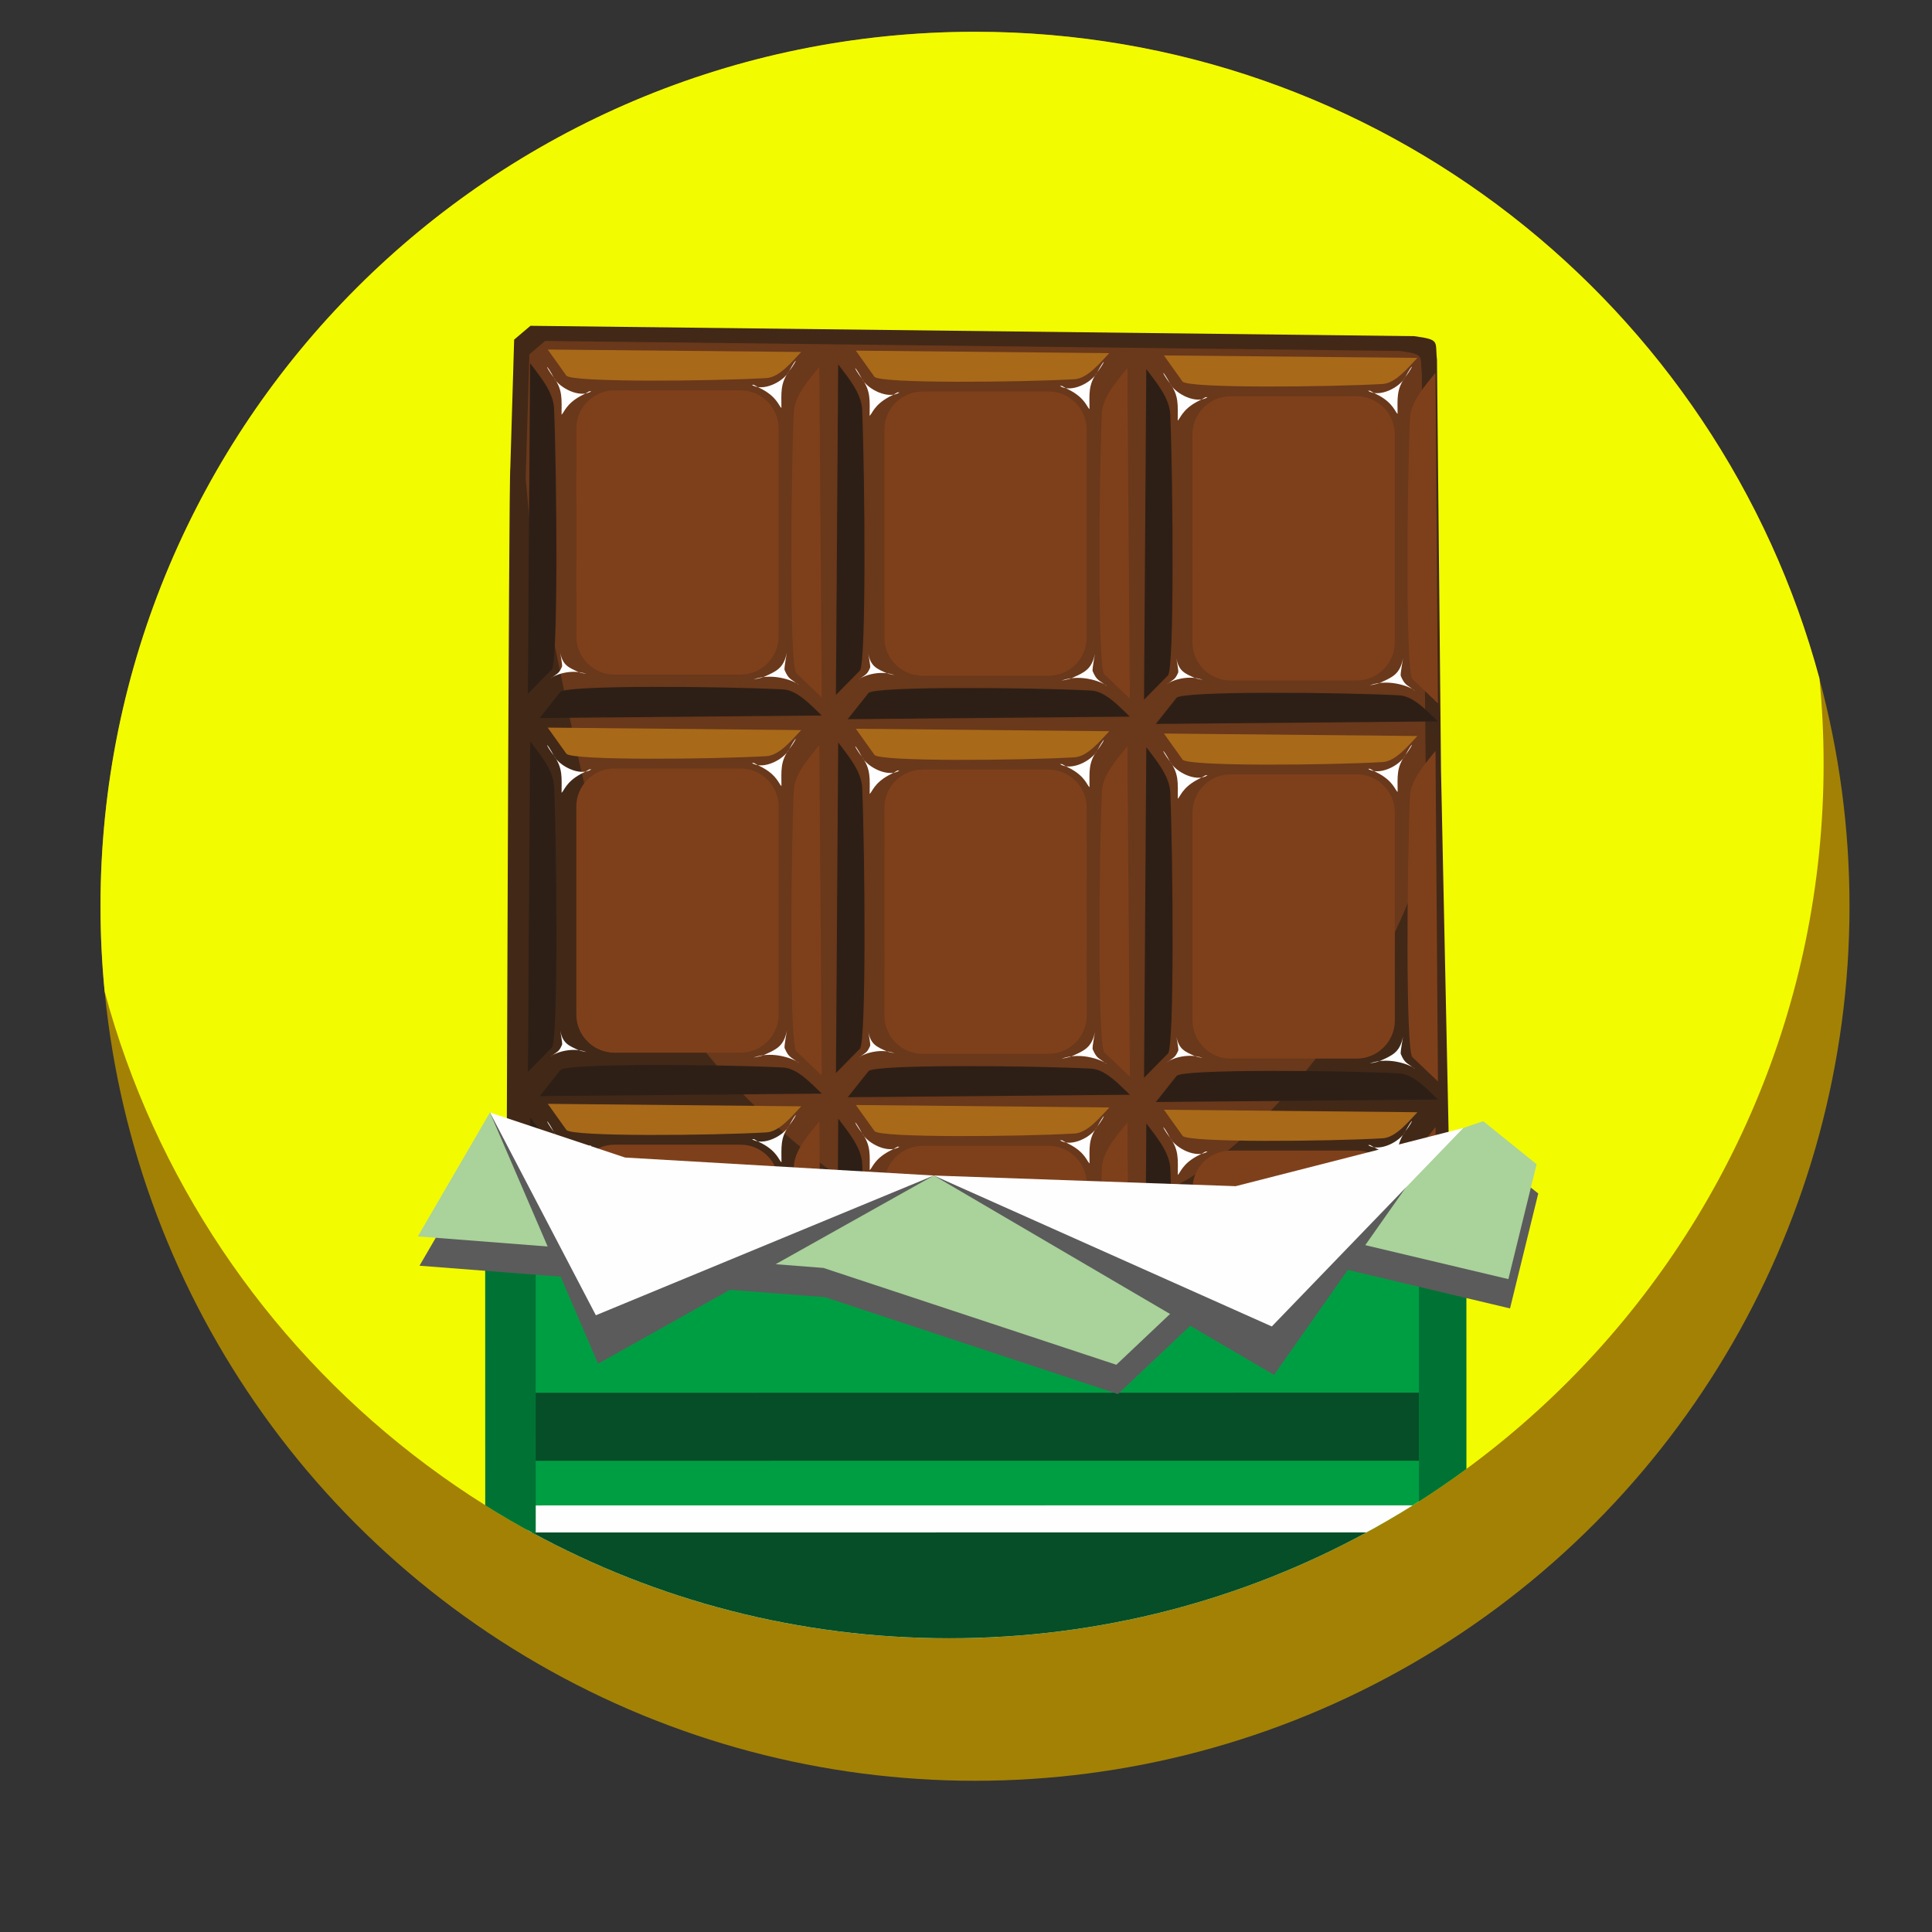 <?xml version="1.0" encoding="UTF-8"?> <!-- Creator: CorelDRAW 2017 --> <svg xmlns="http://www.w3.org/2000/svg" xmlns:xlink="http://www.w3.org/1999/xlink" xml:space="preserve" width="30mm" height="30mm" style="shape-rendering:geometricPrecision; text-rendering:geometricPrecision; image-rendering:optimizeQuality; fill-rule:evenodd; clip-rule:evenodd" viewBox="0 0 3000 3000"><rect x="0" y="0" width="3000" height="3000" fill="#333333" stroke="none"/> <defs> <style type="text/css"> <![CDATA[ .fil7 {fill:#FEFEFE} .fil11 {fill:#5B5B5B} .fil13 {fill:#5B5B5B} .fil5 {fill:#A86919} .fil4 {fill:#7E401B} .fil3 {fill:#6A381A} .fil2 {fill:#422817} .fil6 {fill:#2D1F16} .fil12 {fill:#AAD29B} .fil8 {fill:#009E43} .fil10 {fill:#007334} .fil9 {fill:#054E27} .fil0 {fill:#A38105} .fil1 {fill:#F3FB00} ]]> </style> </defs> <g id="Layer_x0020_1">  <circle class="fil0" cx="1513.98" cy="1407.26" r="1357.93"></circle> <path class="fil1" d="M1513.98 49.34c627.58,0 1155.59,425.78 1311.27,1004.2 4.22,43.58 6.44,87.72 6.44,132.43 0,749.96 -607.97,1357.92 -1357.93,1357.92 -627.58,0 -1155.59,-425.78 -1311.27,-1004.2 -4.22,-43.58 -6.44,-87.72 -6.44,-132.43 0,-749.96 607.96,-1357.92 1357.93,-1357.92z"></path> <path class="fil2" d="M2237.59 1196.12l19.98 950.75 -1471.38 -171.04c0.29,-54.17 3.84,-1243.85 6.23,-1249.32l5.95 -199.15c8.45,-7.14 17.88,-15.19 25.31,-21.46 457.47,5.36 914.89,10.73 1372.36,16.1 41.08,5.55 31.98,7.9 35.32,36.51l6.23 637.61z"></path> <path class="fil3" d="M2213.91 1196.92c59.33,173.72 -232.35,607.36 -437.92,664.51 -192.36,53.48 -305.17,96.78 -496.11,-50.87 -364.57,-281.86 -353.47,-551.64 -448.26,-939.84 -7.65,-31.37 -10.08,-72.53 -15.37,-127.97l5.73 -192.61c8.16,-6.93 17.33,-14.69 24.47,-20.75 442.46,5.19 884.87,10.38 1327.29,15.56 39.7,5.37 30.93,7.62 34.16,35.32l6.01 616.65z"></path> <path class="fil4" d="M1432.42 607.9l195.81 0c32.56,0 59.18,26.61 59.18,59.18l0.04 323.01c0,32.56 -26.62,59.17 -59.18,59.17l-195.81 0c-32.56,0 -59.18,-26.61 -59.18,-59.17l-0.03 -322.98c0,-32.6 26.61,-59.21 59.17,-59.21z"></path> <path class="fil5" d="M1357.8 585.02l-28.94 -40.54 393.65 3.84c-14.14,14.8 -33.61,39.35 -54.03,40.54 -82.13,4.75 -302.92,7 -310.68,-3.84z"></path> <path class="fil6" d="M1335.21 1041.29l-37.2 37.74 3.51 -513.3c13.57,18.45 36.12,43.8 37.21,70.45 4.38,107.08 6.45,394.99 -3.52,405.11z"></path> <path class="fil4" d="M1714.75 1047.02l39.63 37.74 -3.8 -513.3c-14.47,18.45 -38.48,43.84 -39.64,70.45 -4.64,107.12 -6.81,395.02 3.81,405.11z"></path> <path class="fil6" d="M1348.55 1076.17l-32.2 40.54 438.03 -3.92c-15.73,-14.79 -37.38,-39.34 -60.12,-40.5 -91.37,-4.79 -337.08,-7 -345.71,3.88z"></path> <path class="fil7" d="M1645.85 599.31c17.01,11.34 49.03,-4.72 57.77,-21 12.47,-23.24 14.97,-20.16 0,0 -14.03,18.89 -11.9,33.83 -11.86,57 -4.02,-3.15 -6.74,-16.39 -29.26,-28.72 -4.57,-2.5 -8.89,-4.38 -13.45,-7.28l-3.2 0z"></path> <path class="fil7" d="M1648.61 1056.73c-1.12,0.4 12.33,-2.35 14.47,-3.3 21.14,-9.39 31.94,-13.7 37.13,-38.11 1.09,-5.15 -4.75,24.01 -3.52,26.87 6.57,15.2 9.32,13.09 21.98,23.21 -3.41,-4.71 -38.4,-20.16 -70.06,-8.67z"></path> <path class="fil7" d="M1396.67 609.35c-17.19,11.46 -49.49,-4.79 -58.31,-21.21 -12.61,-23.46 -15.12,-20.38 0,0 14.15,19.07 11.97,34.15 11.97,57.54 4.06,-3.15 6.78,-16.57 29.52,-29.01 4.64,-2.5 8.99,-4.42 13.59,-7.32l3.23 0z"></path> <path class="fil7" d="M1388.88 1048.18c0.87,0.32 -9.69,-1.82 -11.35,-2.58 -16.61,-7.36 -25.1,-10.77 -29.16,-29.91 -0.87,-4.03 3.74,18.85 2.76,21.1 -5.15,11.93 -7.33,10.26 -17.23,18.2 2.65,-3.66 30.14,-15.84 54.98,-6.81z"></path> <path class="fil4" d="M1910.81 615.3l195.81 0c32.56,0 59.18,26.61 59.18,59.17l0.03 323.01c0,32.57 -26.61,59.18 -59.17,59.18l-195.81 0c-32.56,0.04 -59.18,-26.58 -59.18,-59.14l-0.04 -323.01c0,-32.56 26.62,-59.21 59.18,-59.21z"></path> <path class="fil5" d="M1836.19 592.42l-28.94 -40.54 393.65 3.84c-14.14,14.79 -33.58,39.34 -54.03,40.54 -82.13,4.75 -302.92,7 -310.68,-3.84z"></path> <path class="fil6" d="M1813.63 1048.68l-37.2 37.75 3.52 -513.3c13.56,18.45 36.11,43.83 37.2,70.45 4.39,107.08 6.45,394.99 -3.52,405.1z"></path> <path class="fil4" d="M2193.17 1054.45l39.64 37.71 -3.85 -513.31c-14.47,18.46 -38.43,43.84 -39.59,70.46 -4.68,107.11 -6.82,395.02 3.8,405.14z"></path> <path class="fil6" d="M1826.98 1083.57l-32.2 40.54 438.03 -3.92c-15.74,-14.79 -37.42,-39.34 -60.12,-40.5 -91.42,-4.79 -337.08,-6.97 -345.71,3.88z"></path> <path class="fil7" d="M2124.28 606.74c17,11.35 49.02,-4.75 57.72,-21.03 12.48,-23.25 14.98,-20.16 0,0 -13.99,18.89 -11.85,33.83 -11.85,57 -3.99,-3.16 -6.71,-16.39 -29.23,-28.72 -4.57,-2.5 -8.92,-4.39 -13.49,-7.25l-3.15 0z"></path> <path class="fil7" d="M2127.03 1064.13c-1.12,0.4 12.33,-2.32 14.47,-3.3 21.14,-9.35 31.95,-13.71 37.1,-38.11 1.12,-5.11 -4.72,24.01 -3.48,26.87 6.56,15.19 9.31,13.09 21.93,23.21 -3.37,-4.72 -38.4,-20.16 -70.02,-8.67z"></path> <path class="fil7" d="M1875.06 616.75c-17.15,11.45 -49.46,-4.79 -58.27,-21.18 -12.62,-23.5 -15.16,-20.41 0,0 14.14,19.04 11.96,34.12 11.96,57.51 4.06,-3.15 6.78,-16.57 29.52,-29.01 4.6,-2.5 8.99,-4.42 13.6,-7.32l3.19 0z"></path> <path class="fil7" d="M1867.3 1055.57c0.87,0.33 -9.68,-1.81 -11.39,-2.57 -16.57,-7.36 -25.05,-10.77 -29.11,-29.92 -0.87,-4.02 3.69,18.86 2.75,21.11 -5.15,11.93 -7.32,10.26 -17.26,18.24 2.68,-3.7 30.17,-15.89 55.01,-6.86z"></path> <path class="fil4" d="M954.04 606.16l195.81 -0.04c32.56,0 59.17,26.62 59.17,59.18l0.04 323.01c0,32.56 -26.62,59.18 -59.18,59.18l-195.81 0.03c-32.56,0 -59.17,-26.61 -59.17,-59.17l-0.04 -323.01c0,-32.57 26.62,-59.18 59.18,-59.18z"></path> <path class="fil5" d="M879.41 583.24l-28.93 -40.5 393.64 3.81c-14.14,14.79 -33.61,39.34 -54.03,40.54 -82.13,4.78 -302.92,7.03 -310.68,-3.85z"></path> <path class="fil6" d="M856.82 1039.51l-37.16 37.75 3.48 -513.31c13.59,18.46 36.11,43.84 37.2,70.46 4.39,107.07 6.45,394.98 -3.52,405.1z"></path> <path class="fil4" d="M1236.36 1045.27l39.64 37.72 -3.81 -513.27c-14.47,18.42 -38.47,43.8 -39.63,70.45 -4.65,107.08 -6.82,394.99 3.8,405.1z"></path> <path class="fil6" d="M870.17 1074.39l-32.2 40.54 438.03 -3.91c-15.74,-14.8 -37.39,-39.31 -60.12,-40.51 -91.38,-4.78 -337.08,-6.96 -345.71,3.88z"></path> <path class="fil7" d="M1167.5 597.56c17.01,11.35 48.99,-4.75 57.73,-20.99 12.48,-23.28 14.98,-20.2 0,0 -14.03,18.86 -11.86,33.83 -11.86,56.97 -4.02,-3.12 -6.74,-16.39 -29.22,-28.72 -4.61,-2.51 -8.92,-4.39 -13.49,-7.26l-3.16 0z"></path> <path class="fil7" d="M1170.26 1054.96c-1.16,0.4 12.33,-2.32 14.47,-3.3 21.1,-9.36 31.94,-13.71 37.09,-38.08 1.09,-5.15 -4.75,24.01 -3.51,26.84 6.56,15.19 9.31,13.09 21.97,23.2 -3.41,-4.71 -38.4,-20.16 -70.02,-8.66z"></path> <path class="fil7" d="M918.29 607.57c-17.19,11.46 -49.5,-4.78 -58.31,-21.17 -12.62,-23.5 -15.12,-20.38 0,0 14.14,19.03 12,34.15 12,57.51 4.03,-3.16 6.78,-16.54 29.48,-28.98 4.64,-2.53 9.03,-4.46 13.63,-7.36l3.2 0z"></path> <path class="fil7" d="M910.49 1046.44c0.91,0.29 -9.68,-1.85 -11.35,-2.58 -16.61,-7.4 -25.09,-10.8 -29.15,-29.91 -0.87,-4.07 3.73,18.82 2.75,21.06 -5.15,11.93 -7.32,10.26 -17.22,18.24 2.64,-3.7 30.13,-15.84 54.97,-6.81z"></path> <path class="fil4" d="M1432.46 1195.03l195.81 -0.03c32.56,0 59.18,26.61 59.18,59.17l0.03 323.01c0,32.56 -26.61,59.18 -59.18,59.18l-195.8 0.04c-32.56,0 -59.18,-26.62 -59.18,-59.18l-0.04 -323.01c0,-32.56 26.62,-59.18 59.18,-59.18z"></path> <path class="fil5" d="M1357.84 1172.11l-28.94 -40.5 393.65 3.81c-14.15,14.79 -33.62,39.34 -54.03,40.54 -82.13,4.78 -302.92,7.03 -310.68,-3.85z"></path> <path class="fil6" d="M1335.28 1628.38l-37.2 37.75 3.48 -513.31c13.6,18.46 36.12,43.84 37.24,70.46 4.39,107.11 6.45,394.99 -3.52,405.1z"></path> <path class="fil4" d="M1714.82 1634.15l39.64 37.75 -3.85 -513.31c-14.47,18.46 -38.47,43.84 -39.63,70.45 -4.64,107.08 -6.78,394.99 3.84,405.11z"></path> <path class="fil6" d="M1348.63 1663.3l-32.2 40.5 438.03 -3.88c-15.78,-14.79 -37.43,-39.34 -60.16,-40.53 -91.38,-4.75 -337.04,-6.97 -345.67,3.91z"></path> <path class="fil7" d="M1645.93 1186.44c17,11.35 48.99,-4.75 57.72,-21 12.48,-23.24 14.98,-20.19 0,0 -13.99,18.89 -11.85,33.83 -11.85,56.97 -4.03,-3.12 -6.71,-16.39 -29.23,-28.68 -4.57,-2.51 -8.92,-4.43 -13.49,-7.29l-3.15 0z"></path> <path class="fil7" d="M1648.68 1643.83c-1.12,0.43 12.33,-2.32 14.47,-3.26 21.11,-9.4 31.95,-13.75 37.1,-38.11 1.08,-5.15 -4.75,24 -3.52,26.83 6.56,15.19 9.35,13.09 21.97,23.24 -3.41,-4.71 -38.4,-20.2 -70.02,-8.7z"></path> <path class="fil7" d="M1396.71 1196.45c-17.15,11.45 -49.46,-4.75 -58.31,-21.18 -12.58,-23.46 -15.12,-20.38 0,0 14.18,19.07 12,34.16 12,57.55 4.06,-3.2 6.78,-16.58 29.52,-29.01 4.6,-2.54 8.99,-4.46 13.6,-7.36l3.19 0z"></path> <path class="fil7" d="M1388.91 1635.31c0.91,0.32 -9.68,-1.81 -11.35,-2.58 -16.57,-7.36 -25.09,-10.77 -29.15,-29.91 -0.84,-4.03 3.73,18.85 2.79,21.07 -5.15,11.93 -7.32,10.29 -17.26,18.24 2.68,-3.7 30.17,-15.85 54.97,-6.82z"></path> <path class="fil4" d="M1910.88 1202.43l195.81 -0.04c32.56,0 59.18,26.62 59.18,59.18l0.04 323.01c0,32.56 -26.62,59.18 -59.18,59.21l-195.81 0c-32.56,0 -59.18,-26.61 -59.18,-59.17l-0.03 -323.01c0,-32.57 26.61,-59.18 59.17,-59.18z"></path> <path class="fil5" d="M1836.26 1179.51l-28.94 -40.5 393.65 3.84c-14.14,14.8 -33.61,39.31 -54.03,40.51 -82.13,4.78 -302.92,7.03 -310.68,-3.85z"></path> <path class="fil6" d="M1813.67 1635.78l-37.2 37.75 3.51 -513.31c13.6,18.46 36.12,43.84 37.21,70.46 4.38,107.11 6.45,394.98 -3.52,405.1z"></path> <path class="fil4" d="M2193.21 1641.55l39.63 37.74 -3.8 -513.3c-14.47,18.45 -38.48,43.84 -39.64,70.45 -4.64,107.12 -6.81,394.99 3.81,405.11z"></path> <path class="fil6" d="M1827.01 1670.7l-32.2 40.5 438.03 -3.88c-15.73,-14.79 -37.38,-39.34 -60.12,-40.54 -91.37,-4.75 -337.08,-6.96 -345.71,3.92z"></path> <path class="fil7" d="M2124.35 1193.83c17.01,11.35 48.99,-4.71 57.73,-20.99 12.47,-23.24 14.97,-20.2 0,0 -14.04,18.89 -11.86,33.83 -11.86,56.97 -4.02,-3.12 -6.74,-16.39 -29.23,-28.69 -4.6,-2.5 -8.92,-4.42 -13.48,-7.29l-3.16 0z"></path> <path class="fil7" d="M2127.11 1651.23c-1.16,0.43 12.32,-2.32 14.46,-3.27 21.11,-9.39 31.91,-13.74 37.1,-38.11 1.09,-5.15 -4.75,24.01 -3.52,26.84 6.56,15.19 9.32,13.09 21.98,23.24 -3.41,-4.71 -38.4,-20.2 -70.02,-8.7z"></path> <path class="fil7" d="M1875.13 1203.84c-17.19,11.5 -49.49,-4.75 -58.31,-21.17 -12.61,-23.46 -15.12,-20.38 0,0 14.15,19.07 12.01,34.15 12.01,57.54 4.02,-3.19 6.78,-16.57 29.48,-29.01 4.64,-2.53 8.99,-4.46 13.63,-7.36l3.19 0z"></path> <path class="fil7" d="M1867.34 1642.71c0.9,0.32 -9.69,-1.82 -11.35,-2.58 -16.61,-7.36 -25.1,-10.77 -29.16,-29.91 -0.87,-4.03 3.74,18.85 2.76,21.06 -5.15,11.93 -7.33,10.3 -17.23,18.24 2.65,-3.7 30.14,-15.84 54.98,-6.81z"></path> <path class="fil4" d="M954.07 1193.25l195.81 0c32.56,0 59.18,26.62 59.18,59.18l0.04 322.98c0,32.59 -26.62,59.21 -59.18,59.21l-195.81 0c-32.56,0 -59.18,-26.62 -59.18,-59.18l-0.03 -323.01c0,-32.56 26.61,-59.18 59.17,-59.18z"></path> <path class="fil5" d="M879.45 1170.37l-28.94 -40.54 393.65 3.85c-14.14,14.79 -33.61,39.34 -54.03,40.5 -82.13,4.79 -302.92,7.04 -310.68,-3.81z"></path> <path class="fil6" d="M856.9 1626.64l-37.21 37.71 3.52 -513.27c13.56,18.42 36.12,43.81 37.2,70.42 4.39,107.12 6.46,395.03 -3.51,405.14z"></path> <path class="fil4" d="M1236.44 1632.37l39.63 37.75 -3.84 -513.31c-14.47,18.46 -38.44,43.84 -39.6,70.46 -4.68,107.11 -6.82,394.98 3.81,405.1z"></path> <path class="fil6" d="M870.24 1661.52l-32.2 40.51 438.03 -3.88c-15.74,-14.8 -37.42,-39.34 -60.12,-40.54 -91.41,-4.75 -337.08,-6.96 -345.71,3.91z"></path> <path class="fil7" d="M1167.54 1184.66c17.01,11.35 49.03,-4.71 57.73,-20.99 12.47,-23.25 14.97,-20.2 0,0 -14,18.89 -11.86,33.83 -11.86,57 -4.02,-3.16 -6.71,-16.43 -29.23,-28.72 -4.56,-2.5 -8.92,-4.42 -13.48,-7.29l-3.16 0z"></path> <path class="fil7" d="M1170.3 1642.09c-1.13,0.4 12.33,-2.36 14.46,-3.3 21.14,-9.39 31.95,-13.74 37.1,-38.11 1.12,-5.15 -4.71,24 -3.48,26.87 6.56,15.19 9.32,13.05 21.94,23.21 -3.41,-4.72 -38.4,-20.2 -70.02,-8.67z"></path> <path class="fil7" d="M918.32 1194.71c-17.15,11.45 -49.46,-4.79 -58.27,-21.22 -12.62,-23.46 -15.16,-20.38 0,0 14.14,19.08 11.97,34.16 11.97,57.55 4.06,-3.19 6.78,-16.57 29.51,-29.01 4.61,-2.54 9,-4.42 13.6,-7.32l3.19 0z"></path> <path class="fil7" d="M910.56 1633.53c0.87,0.33 -9.68,-1.81 -11.38,-2.57 -16.58,-7.36 -25.06,-10.77 -29.12,-29.92 -0.87,-4.02 3.7,18.86 2.75,21.11 -5.14,11.93 -7.32,10.26 -17.26,18.2 2.69,-3.7 30.17,-15.85 55.01,-6.82z"></path> <path class="fil4" d="M1432.5 1779.23l195.84 -0.04c32.56,0 59.18,26.62 59.18,59.18l0 323.01c0.03,32.56 -26.58,59.18 -59.14,59.18l-195.81 0.03c-32.56,0 -59.18,-26.61 -59.21,-59.18l0 -323.01c0,-32.56 26.61,-59.17 59.14,-59.17z"></path> <path class="fil5" d="M1357.91 1756.31l-28.97 -40.5 393.68 3.84c-14.14,14.76 -33.61,39.31 -54.03,40.5 -82.13,4.79 -302.92,7.04 -310.68,-3.84z"></path> <path class="fil6" d="M1335.32 2212.58l-37.2 37.75 3.51 -513.31c13.56,18.46 36.12,43.84 37.21,70.45 4.38,107.12 6.45,394.99 -3.52,405.11z"></path> <path class="fil4" d="M1714.86 2218.34l39.63 37.75 -3.81 -513.31c-14.46,18.46 -38.47,43.84 -39.63,70.46 -4.68,107.11 -6.82,394.99 3.81,405.1z"></path> <path class="fil6" d="M1348.66 2247.5l-32.2 40.5 438.03 -3.88c-15.74,-14.79 -37.42,-39.34 -60.12,-40.54 -91.38,-4.75 -337.08,-6.96 -345.71,3.92z"></path> <path class="fil7" d="M1645.96 1770.63c17.01,11.35 49.03,-4.75 57.73,-20.99 12.51,-23.25 15.01,-20.2 0,0 -14,18.89 -11.86,33.83 -11.86,56.96 -3.99,-3.11 -6.7,-16.39 -29.22,-28.68 -4.57,-2.5 -8.92,-4.42 -13.46,-7.29l-3.19 0z"></path> <path class="fil7" d="M1648.72 2228.02c-1.12,0.44 12.33,-2.32 14.47,-3.26 21.14,-9.39 31.94,-13.74 37.13,-38.11 1.09,-5.15 -4.75,24.01 -3.52,26.83 6.56,15.2 9.32,13.09 21.98,23.25 -3.41,-4.72 -38.44,-20.2 -70.06,-8.71z"></path> <path class="fil7" d="M1396.74 1780.64c-17.15,11.46 -49.46,-4.75 -58.27,-21.18 -12.62,-23.46 -15.12,-20.37 0,0 14.15,19.08 11.97,34.16 11.97,57.55 4.06,-3.19 6.78,-16.57 29.52,-29.01 4.64,-2.54 8.99,-4.46 13.59,-7.36l3.19 0z"></path> <path class="fil7" d="M1388.98 2219.5c0.87,0.33 -9.68,-1.81 -11.35,-2.57 -16.6,-7.36 -25.09,-10.77 -29.15,-29.92 -0.87,-4.02 3.74,18.86 2.76,21.07 -5.15,11.93 -7.33,10.3 -17.26,18.24 2.68,-3.7 30.17,-15.85 55,-6.82z"></path> <path class="fil4" d="M1910.92 1786.62l195.81 0c32.56,-0.03 59.18,26.58 59.18,59.15l0.03 323c0,32.57 -26.61,59.18 -59.18,59.22l-195.8 0c-32.57,0 -59.18,-26.62 -59.18,-59.18l-0.04 -323.01c0,-32.56 26.62,-59.18 59.18,-59.18z"></path> <path class="fil5" d="M1836.3 1763.71l-28.94 -40.51 393.65 3.85c-14.15,14.79 -33.62,39.3 -54.03,40.5 -82.13,4.79 -302.92,7.04 -310.68,-3.84z"></path> <path class="fil6" d="M1813.74 2219.97l-37.2 37.75 3.48 -513.3c13.6,18.45 36.15,43.84 37.24,70.45 4.39,107.11 6.45,394.99 -3.52,405.1z"></path> <path class="fil4" d="M2193.28 2225.74l39.63 37.75 -3.84 -513.31c-14.47,18.46 -38.44,43.84 -39.6,70.46 -4.67,107.11 -6.81,394.98 3.81,405.1z"></path> <path class="fil6" d="M1827.09 2254.89l-32.2 40.51 438.02 -3.88c-15.73,-14.8 -37.42,-39.35 -60.12,-40.54 -91.41,-4.75 -337.07,-6.96 -345.7,3.91z"></path> <path class="fil7" d="M2124.39 1778.03c17,11.35 48.98,-4.71 57.72,-20.99 12.48,-23.25 14.98,-20.2 0,0 -13.99,18.89 -11.85,33.83 -11.85,56.96 -4.03,-3.12 -6.71,-16.39 -29.23,-28.68 -4.57,-2.5 -8.92,-4.43 -13.49,-7.29l-3.15 0z"></path> <path class="fil7" d="M2127.14 2235.42c-1.12,0.44 12.33,-2.32 14.47,-3.26 21.1,-9.39 31.95,-13.74 37.1,-38.11 1.08,-5.15 -4.72,24 -3.52,26.83 6.56,15.19 9.35,13.09 21.97,23.24 -3.41,-4.71 -38.4,-20.19 -70.02,-8.7z"></path> <path class="fil7" d="M1875.17 1788.07c-17.15,11.46 -49.46,-4.78 -58.27,-21.21 -12.62,-23.46 -15.16,-20.38 0,0 14.14,19.07 11.96,34.16 11.96,57.55 4.06,-3.19 6.78,-16.57 29.52,-29.01 4.6,-2.54 8.99,-4.46 13.6,-7.33l3.19 0z"></path> <path class="fil7" d="M1867.37 2226.9c0.91,0.33 -9.64,-1.81 -11.35,-2.57 -16.57,-7.36 -25.09,-10.77 -29.12,-29.92 -0.87,-4.02 3.7,18.86 2.76,21.07 -5.15,11.93 -7.32,10.3 -17.26,18.24 2.68,-3.7 30.17,-15.85 54.97,-6.82z"></path> <path class="fil4" d="M954.15 1777.45l195.8 0c32.57,0 59.18,26.62 59.18,59.18l0.04 323.01c0,32.56 -26.62,59.17 -59.18,59.17l-195.81 0c-32.56,0 -59.17,-26.61 -59.17,-59.17l-0.04 -323.01c0,-32.56 26.61,-59.18 59.18,-59.18z"></path> <path class="fil5" d="M879.52 1754.57l-28.93 -40.54 393.64 3.84c-14.14,14.8 -33.61,39.35 -54.03,40.51 -82.13,4.78 -302.92,7.03 -310.68,-3.81z"></path> <path class="fil6" d="M856.93 2210.84l-37.2 37.71 3.52 -513.27c13.59,18.42 36.11,43.8 37.2,70.45 4.39,107.08 6.45,394.99 -3.52,405.11z"></path> <path class="fil4" d="M1236.47 2216.57l39.64 37.74 -3.81 -513.3c-14.47,18.45 -38.47,43.84 -39.64,70.45 -4.64,107.12 -6.81,394.99 3.81,405.11z"></path> <path class="fil6" d="M870.28 2245.72l-32.2 40.5 438.03 -3.88c-15.74,-14.79 -37.39,-39.34 -60.13,-40.54 -91.37,-4.75 -337.07,-6.96 -345.7,3.92z"></path> <path class="fil7" d="M1167.61 1768.86c16.97,11.35 48.99,-4.72 57.73,-21 12.47,-23.24 14.98,-20.2 0,0 -14.03,18.89 -11.86,33.83 -11.86,57 -4.02,-3.15 -6.74,-16.42 -29.22,-28.72 -4.61,-2.5 -8.92,-4.42 -13.49,-7.28l-3.16 0z"></path> <path class="fil7" d="M1170.37 2226.28c-1.16,0.4 12.29,-2.35 14.43,-3.3 21.14,-9.39 31.95,-13.74 37.13,-38.11 1.09,-5.14 -4.75,24.01 -3.52,26.87 6.57,15.2 9.32,13.09 21.98,23.21 -3.41,-4.71 -38.4,-20.2 -70.02,-8.67z"></path> <path class="fil7" d="M918.39 1778.9c-17.18,11.46 -49.49,-4.79 -58.3,-21.21 -12.62,-23.46 -15.12,-20.38 0,0 14.14,19.07 11.96,34.16 12,57.54 4.02,-3.19 6.74,-16.57 29.48,-29 4.64,-2.54 8.99,-4.43 13.63,-7.33l3.19 0z"></path> <path class="fil7" d="M910.6 2217.73c0.87,0.32 -9.68,-1.82 -11.35,-2.58 -16.61,-7.36 -25.09,-10.77 -29.16,-29.91 -0.87,-4.03 3.74,18.85 2.76,21.1 -5.15,11.93 -7.32,10.26 -17.22,18.2 2.64,-3.69 30.13,-15.84 54.97,-6.81z"></path> <path class="fil8" d="M753.48 1920.61l1523.31 -0.15 0.04 360.54c-224.93,165.24 -502.58,262.89 -803.07,262.89 -264.59,0 -511.49,-75.67 -720.24,-206.58l-0.04 -416.7z"></path> <polygon class="fil9" points="819.22,2162.72 2203.33,2162.57 2203.33,2268.2 819.26,2268.31 "></polygon> <path class="fil7" d="M819.26 2337.64l1374.35 -0.14c-208.68,130.72 -455.44,206.39 -719.85,206.39 -237.32,0 -460.4,-60.92 -654.5,-167.92l0 -38.33z"></path> <path class="fil9" d="M825.89 2379.63l1296.07 -0.14c-192.62,104.83 -413.45,164.4 -648.2,164.4 -234.6,0 -455.32,-59.5 -647.87,-164.26z"></path> <path class="fil10" d="M753.48 1920.61l78.36 0 0.04 462.21c-26.66,-14.32 -52.84,-29.48 -78.36,-45.51l-0.04 -416.7z"></path> <path class="fil10" d="M2203.29 1920.46l73.5 0 0.04 360.54c-23.94,17.59 -48.45,34.41 -73.5,50.44l-0.04 -410.98z"></path> <polygon class="fil11" points="969.78,1891.89 763.34,1772.95 651.41,1965.39 1281.18,2014.3 1736,2164.71 1970.5,1942.87 2344.74,2031.71 2388.58,1853.27 2305.65,1786.52 1844.13,1944 1452.59,1870.86 "></polygon> <polygon class="fil12" points="967.2,1846.38 760.77,1727.45 648.83,1919.88 1278.61,1968.83 1733.42,2119.21 1967.96,1897.4 2342.2,1986.2 2386.04,1807.8 2303.12,1741.01 1841.55,1898.52 1450.01,1825.35 "></polygon> <polygon class="fil13" points="974.2,1872.63 760.77,1727.45 928.76,2117.54 1450.01,1825.35 1978.33,2134.94 2240.17,1762.51 1922.27,1917.13 1450.01,1825.35 "></polygon> <polygon class="fil7" points="970.72,1797.43 760.77,1727.45 925.25,2042.33 1450.01,1825.35 1974.85,2059.7 2272.19,1751.56 1918.75,1841.89 1450.01,1825.35 "></polygon> </g> </svg> 